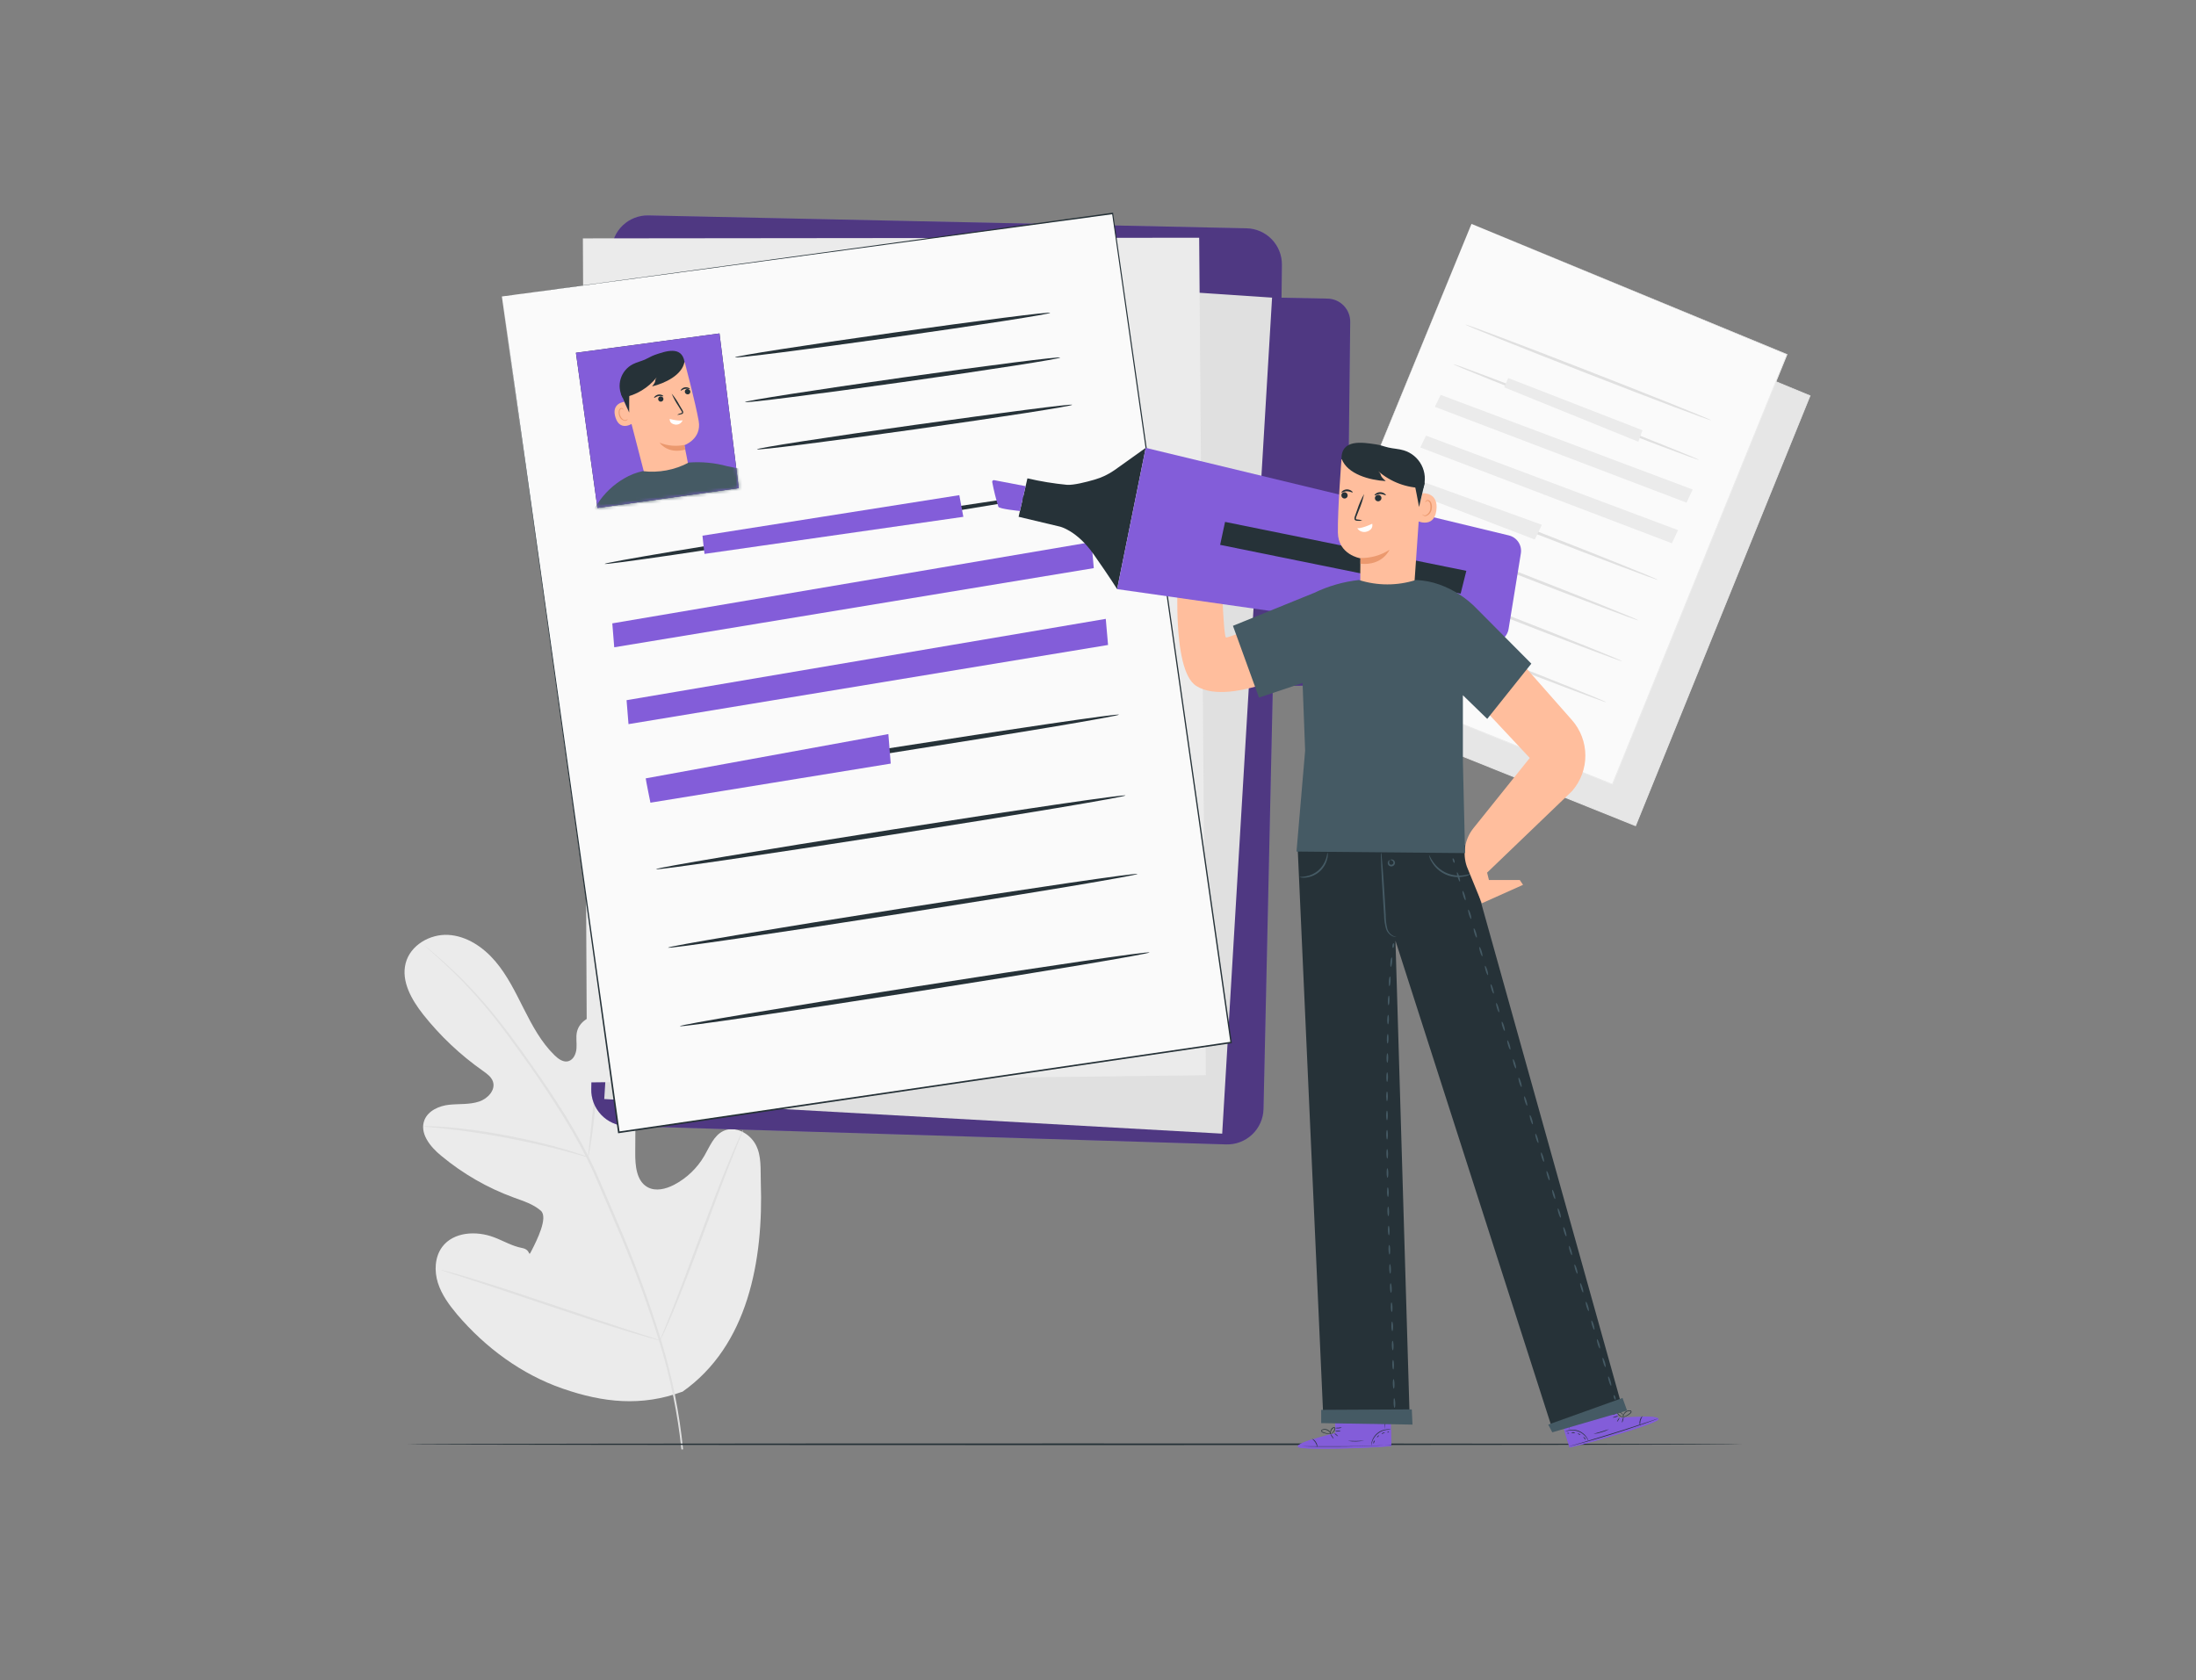 <svg width="682" height="522" viewBox="0 0 682 522" fill="none" xmlns="http://www.w3.org/2000/svg">
<rect x="0" y="0" width="682" height="522" fill="#808080" stroke="none"/>
<path d="M211.821 432.411C232.421 418.021 237.101 391.311 236.281 367.291C236.141 363.291 236.581 359.061 234.681 355.541C232.781 352.021 228.321 349.621 224.681 351.311C221.681 352.711 220.411 356.181 218.741 359.041C216.521 362.869 213.262 365.989 209.341 368.041C206.791 369.361 203.641 370.171 201.121 368.781C197.661 366.881 197.251 362.101 197.281 358.111C197.321 350.684 197.364 343.254 197.411 335.821C197.411 331.821 197.411 327.771 196.211 323.981C195.011 320.191 192.211 316.691 188.441 315.621C184.671 314.551 179.961 316.751 179.161 320.621C178.821 322.241 179.161 323.931 179.041 325.621C178.921 327.311 178.161 329.111 176.591 329.621C175.021 330.131 173.401 328.961 172.211 327.791C168.101 323.791 165.311 318.581 162.701 313.421C160.091 308.261 157.561 302.991 153.821 298.601C150.081 294.211 144.921 290.731 139.221 290.411C133.521 290.091 127.421 293.611 125.981 299.211C124.541 304.811 127.811 310.531 131.381 315.081C136.707 321.809 142.978 327.73 150.001 332.661C151.251 333.561 152.621 334.521 153.101 336.001C153.961 338.651 151.441 341.291 148.821 342.171C145.821 343.171 142.631 342.851 139.521 343.171C136.411 343.491 133.001 345.001 131.831 347.891C130.191 352.001 133.601 356.231 137.001 359.001C143.719 364.596 151.351 368.994 159.561 372.001C162.501 373.081 165.561 374.001 167.951 376.081C170.341 378.161 166.641 385.431 165.211 388.241C163.781 391.051 165.211 388.241 162.141 387.671C159.071 387.101 156.321 385.431 153.391 384.331C147.921 382.261 140.841 382.641 137.331 387.331C135.031 390.441 134.821 394.781 135.991 398.491C137.161 402.201 139.521 405.391 141.991 408.341C150.771 418.641 161.991 426.931 174.721 431.341C187.451 435.751 199.201 436.941 211.831 432.341" fill="#EBEBEB"/>
<path d="M212.141 450.21C211.023 439.077 208.843 428.077 205.631 417.36C201.642 404.28 196.908 391.439 191.451 378.9L187.211 369C185.811 365.76 184.431 362.54 182.881 359.48C179.906 353.612 176.607 347.913 173.001 342.41C169.581 337.13 166.151 332.24 162.911 327.69C159.671 323.14 156.541 318.98 153.541 315.29C148.824 309.459 143.651 304.012 138.071 299C136.071 297.22 134.531 295.89 133.461 295L132.231 294C132.097 293.874 131.949 293.764 131.791 293.67C131.906 293.811 132.037 293.938 132.181 294.05L133.361 295.11C134.361 296.03 135.941 297.39 137.881 299.2C143.357 304.292 148.448 309.784 153.111 315.63C156.111 319.33 159.111 323.51 162.381 328.06C165.651 332.61 169.011 337.51 172.381 342.79C175.968 348.273 179.253 353.948 182.221 359.79C183.761 362.79 185.131 366.02 186.521 369.28L190.751 379.16C196.215 391.68 200.973 404.497 205.001 417.55C208.234 428.221 210.457 439.173 211.641 450.26" fill="#E0E0E0"/>
<path d="M182.671 359.46C182.865 358.91 182.996 358.339 183.061 357.76C183.271 356.66 183.521 355.06 183.801 353.07C184.361 349.07 184.951 343.59 185.581 337.52C186.211 331.45 186.881 326 187.501 322C187.811 320 188.071 318.43 188.271 317.32C188.409 316.753 188.483 316.173 188.491 315.59C188.267 316.128 188.1 316.688 187.991 317.26C187.711 318.35 187.361 319.94 186.991 321.91C186.241 325.85 185.481 331.35 184.861 337.43C184.241 343.51 183.701 348.86 183.281 353C183.081 354.87 182.911 356.44 182.781 357.71C182.679 358.287 182.642 358.874 182.671 359.46Z" fill="#E0E0E0"/>
<path d="M131.42 349.882C132.077 350.026 132.747 350.11 133.42 350.132C134.74 350.242 136.64 350.402 138.99 350.682C143.68 351.182 150.14 352.112 157.22 353.442C164.3 354.772 170.66 356.282 175.22 357.502C177.51 358.092 179.35 358.612 180.62 358.972C181.27 359.198 181.939 359.362 182.62 359.462C182.006 359.144 181.363 358.887 180.7 358.692C179.45 358.252 177.63 357.692 175.36 356.992C170.81 355.642 164.45 354.072 157.36 352.712C150.27 351.352 143.76 350.532 139.04 350.152C136.68 349.952 134.76 349.872 133.44 349.842C132.767 349.795 132.091 349.808 131.42 349.882Z" fill="#E0E0E0"/>
<path d="M205.001 416.411C205.001 416.411 205.151 416.211 205.361 415.791L206.231 413.931C206.991 412.321 208.021 409.931 209.231 407.021C211.701 401.151 214.861 392.931 218.231 383.821C221.601 374.711 224.681 366.461 227.021 360.551L229.821 353.551C230.121 352.791 230.371 352.161 230.571 351.641C230.674 351.425 230.748 351.196 230.791 350.961C230.648 351.152 230.531 351.36 230.441 351.581L229.561 353.431C228.811 355.051 227.781 357.431 226.561 360.351C224.091 366.221 220.931 374.441 217.561 383.561C214.191 392.681 211.121 400.911 208.771 406.821C207.621 409.701 206.681 412.061 205.971 413.821C205.671 414.581 205.421 415.211 205.221 415.731C205.124 415.949 205.05 416.177 205.001 416.411Z" fill="#E0E0E0"/>
<path d="M136.891 394.461C137.102 394.587 137.332 394.681 137.571 394.741L139.571 395.411L146.871 397.771C153.021 399.771 161.501 402.621 170.871 405.771C180.241 408.921 188.731 411.721 194.941 413.591C198.041 414.531 200.551 415.261 202.301 415.731L204.301 416.261C204.529 416.34 204.769 416.384 205.011 416.391C204.801 416.269 204.575 416.174 204.341 416.111L202.341 415.451L195.051 413.091C188.891 411.091 180.421 408.241 171.051 405.091C161.681 401.941 153.191 399.141 147.001 397.271C143.901 396.331 141.381 395.601 139.631 395.131L137.631 394.601C137.39 394.527 137.142 394.48 136.891 394.461Z" fill="#E0E0E0"/>
<path d="M464.201 82.381L409.161 216.791L507.971 256.471L562.171 122.941L464.201 82.381Z" fill="#E6E6E6"/>
<path d="M464.2 82.381L562.2 122.831H562.31L562.26 122.941C547.04 160.461 528.32 206.631 508.09 256.491L508.04 256.621H507.9L507.18 256.331L409.1 216.921H408.98L409.03 216.801L464.2 82.381L409.28 216.841L409.21 216.671L507.3 256.051L508.02 256.341L507.83 256.421C528.08 206.571 546.83 160.421 562.06 122.891L562.12 123.041L464.2 82.381Z" fill="#E6E6E6"/>
<path d="M456.991 69.551L401.951 203.961L500.761 243.651L554.961 110.111L456.991 69.551Z" fill="#FAFAFA"/>
<path d="M457 69.551L555 110.001H555.11V110.111L500.89 243.701L500.84 243.841L500.71 243.781L499.99 243.491L401.9 204.091L401.78 204.041L401.83 203.911L457 69.551L402.07 204.001L402 203.831L500.09 243.221L500.81 243.501L500.63 243.581C520.87 193.731 539.63 147.581 554.85 110.051L554.91 110.211L457 69.551Z" fill="#EBEBEB"/>
<path d="M531.37 130.541C531.28 130.771 514.15 124.301 493.11 116.091C472.07 107.881 455.11 101.091 455.16 100.841C455.21 100.591 472.38 107.081 493.42 115.291C514.46 123.501 531.46 130.321 531.37 130.541Z" fill="#E0E0E0"/>
<path d="M527.591 142.841C527.501 143.061 510.371 136.591 489.331 128.391C468.291 120.191 451.331 113.391 451.381 113.131C451.431 112.871 468.601 119.381 489.641 127.591C510.681 135.801 527.671 142.621 527.591 142.841Z" fill="#E0E0E0"/>
<path d="M514.811 180.1C514.731 180.32 497.591 173.85 476.551 165.65C455.511 157.45 438.551 150.65 438.611 150.39C438.671 150.13 455.821 156.64 476.871 164.84C497.921 173.04 514.901 179.88 514.811 180.1Z" fill="#E0E0E0"/>
<path d="M508.78 192.69C508.7 192.91 491.56 186.44 470.52 178.24C449.48 170.04 432.52 163.24 432.58 162.98C432.64 162.72 449.79 169.22 470.84 177.43C491.89 185.64 508.87 192.46 508.78 192.69Z" fill="#E0E0E0"/>
<path d="M503.77 205.401C503.68 205.621 486.55 199.151 465.51 190.951C444.47 182.751 427.51 175.951 427.57 175.691C427.63 175.431 444.78 181.941 465.83 190.141C486.88 198.341 503.86 205.181 503.77 205.401Z" fill="#E0E0E0"/>
<path d="M498.761 218.11C498.671 218.33 481.541 211.86 460.501 203.66C439.461 195.46 422.501 188.66 422.561 188.4C422.621 188.14 439.771 194.65 460.821 202.85C481.871 211.05 498.851 217.89 498.761 218.11Z" fill="#E0E0E0"/>
<path d="M468.401 117.432C468.151 117.952 467.131 120.312 467.131 120.312L508.821 137.222L510.091 133.642L468.401 117.432Z" fill="#EBEBEB"/>
<path d="M447.411 122.66C447.151 123.18 445.621 126.38 445.621 126.38L523.771 156.14L525.691 152.06L447.411 122.66Z" fill="#EBEBEB"/>
<path d="M442.871 135.32L441.091 139L519.231 168.76L521.151 164.68L442.871 135.32Z" fill="#EBEBEB"/>
<path d="M438.941 148.602C438.861 148.792 437.541 152.602 437.541 152.602L476.651 167.602L478.851 163.012L438.941 148.602Z" fill="#EBEBEB"/>
<path d="M541.119 448.641C541.119 448.791 448.279 448.901 333.799 448.901C219.319 448.901 126.449 448.791 126.449 448.641C126.449 448.491 219.269 448.381 333.799 448.381C448.329 448.381 541.119 448.501 541.119 448.641Z" fill="#263238"/>
<path d="M189.94 77.79C188.6 122.999 184.67 292.94 183.63 338.28C183.56 341.253 184.669 344.133 186.715 346.291C188.761 348.449 191.578 349.711 194.55 349.799L380.79 355.49C382.276 355.535 383.756 355.286 385.145 354.756C386.535 354.227 387.805 353.428 388.884 352.406C389.964 351.383 390.83 350.158 391.433 348.799C392.037 347.44 392.365 345.976 392.4 344.49L395.3 213.149L411.07 212.889C412.935 212.858 414.715 212.102 416.031 210.78C417.348 209.458 418.097 207.675 418.12 205.809L419.33 99.999C419.349 98.106 418.618 96.283 417.297 94.926C415.977 93.57 414.173 92.791 412.28 92.76L398 92.48L398.11 82.249C398.142 79.292 397.004 76.441 394.944 74.319C392.883 72.197 390.067 70.975 387.11 70.919L201.32 66.919C198.375 66.871 195.529 67.984 193.399 70.019C191.269 72.053 190.026 74.845 189.94 77.79Z" fill="#835DD9"/>
<path opacity="0.4" d="M189.94 77.79C188.6 122.999 184.67 292.94 183.63 338.28C183.56 341.253 184.669 344.133 186.715 346.291C188.761 348.449 191.578 349.711 194.55 349.799L380.79 355.49C382.276 355.535 383.756 355.286 385.145 354.756C386.535 354.227 387.805 353.428 388.884 352.406C389.964 351.383 390.83 350.158 391.433 348.799C392.037 347.44 392.365 345.976 392.4 344.49L395.3 213.149L411.07 212.889C412.935 212.858 414.715 212.102 416.031 210.78C417.348 209.458 418.097 207.675 418.12 205.809L419.33 99.999C419.349 98.106 418.618 96.283 417.297 94.926C415.977 93.57 414.173 92.791 412.28 92.76L398 92.48L398.11 82.249C398.142 79.292 397.004 76.441 394.944 74.319C392.883 72.197 390.067 70.975 387.11 70.919L201.32 66.919C198.375 66.871 195.529 67.984 193.399 70.019C191.269 72.053 190.026 74.845 189.94 77.79Z" fill="black"/>
<path d="M204.09 79.731L187.66 341.4L379.57 352.15L395.06 92.451L204.09 79.731Z" fill="#E0E0E0"/>
<path d="M181.021 74.05L182.301 336.24L374.501 334L372.421 73.85L181.021 74.05Z" fill="#EBEBEB"/>
<path d="M155.86 92.09L192.14 351.76L382.32 323.88L345.52 66.34L155.86 92.09Z" fill="#FAFAFA"/>
<path d="M155.86 92.09L345.49 66.09H345.7V66.3C356.05 138.65 368.79 227.68 382.54 323.83V324.09H382.28L380.9 324.29L192.17 352H191.93V351.76C170.61 198.13 156.18 94.13 155.93 92.06L192.44 351.7L192.17 351.49L380.96 323.8L382.35 323.59L382.13 323.89C368.41 227.73 355.7 138.7 345.38 66.34L345.62 66.52L155.86 92.09Z" fill="#263238"/>
<path d="M333.571 152.26C333.641 152.69 301.041 158.16 260.761 164.49C220.481 170.82 187.761 175.59 187.761 175.17C187.761 174.75 220.291 169.27 260.571 162.94C300.851 156.61 333.501 151.84 333.571 152.26Z" fill="#263238"/>
<path d="M347.5 222.001C347.56 222.421 314.96 227.901 274.69 234.221C234.42 240.541 201.69 245.331 201.69 244.901C201.69 244.471 234.21 239.001 274.5 232.681C314.79 226.361 347.43 221.561 347.5 222.001Z" fill="#263238"/>
<path d="M349.531 247.099C349.591 247.529 316.991 252.999 276.721 259.319C236.451 265.639 203.721 270.429 203.721 269.999C203.721 269.569 236.241 264.099 276.531 257.779C316.821 251.459 349.461 246.669 349.531 247.099Z" fill="#263238"/>
<path d="M326.171 97.169C326.171 97.559 304.291 100.969 277.271 104.789C250.251 108.609 228.271 111.389 228.271 110.999C228.271 110.609 250.15 107.189 277.18 103.379C304.21 99.569 326.151 96.779 326.171 97.169Z" fill="#263238"/>
<path d="M329.26 111.07C329.26 111.46 307.38 114.88 280.36 118.69C253.34 122.5 231.36 125.29 231.36 124.9C231.36 124.51 253.23 121.1 280.26 117.28C307.29 113.46 329.25 110.68 329.26 111.07Z" fill="#263238"/>
<path d="M333 125.74C333 126.14 311.12 129.55 284.09 133.37C257.06 137.19 235.15 139.96 235.09 139.57C235.03 139.18 257 135.77 284 132C311 128.23 333 125.35 333 125.74Z" fill="#263238"/>
<path d="M353.26 271.48C353.33 271.9 320.73 277.38 280.45 283.7C240.17 290.02 207.45 294.81 207.45 294.38C207.45 293.95 239.98 288.48 280.26 282.16C320.54 275.84 353.19 271.05 353.26 271.48Z" fill="#263238"/>
<path d="M357.001 295.859C357.071 296.279 324.471 301.759 284.201 308.079C243.931 314.399 211.201 319.189 211.141 318.759C211.081 318.329 243.671 312.859 283.961 306.539C324.251 300.219 356.931 295.429 357.001 295.859Z" fill="#263238"/>
<path d="M218.16 166.401C218.24 167.401 218.79 172.061 218.79 172.061L299.18 160.541L297.93 153.811L218.16 166.401Z" fill="#835DD9"/>
<path d="M190.16 193.639C190.25 194.639 190.76 201.069 190.76 201.069L339.69 176.479L338.98 168.379L190.16 193.639Z" fill="#835DD9"/>
<path d="M194.591 217.5C194.681 218.5 195.191 224.94 195.191 224.94L344.121 200.35L343.411 192.24L194.591 217.5Z" fill="#835DD9"/>
<path d="M200.54 241.789C200.54 242.159 202 249.339 202 249.339L276.63 237.199L275.89 228.029L200.54 241.789Z" fill="#835DD9"/>
<path d="M178.86 109.58L185.54 157.78L229.43 151.63L223.45 103.58L178.86 109.58Z" fill="#263238"/>
<path d="M178.86 109.58L185.54 157.78L229.43 151.63L223.45 103.58L178.86 109.58Z" fill="#835DD9"/>
<mask id="mask0_6630_86920" style="mask-type:luminance" maskUnits="userSpaceOnUse" x="178" y="103" width="52" height="55">
<path d="M178.86 109.58L185.54 157.78L229.43 151.63L223.45 103.58L178.86 109.58Z" fill="white"/>
</mask>
<g mask="url(#mask0_6630_86920)">
<path d="M200.74 149.501L214 145.921C213.79 144.331 212.54 138.291 212.54 138.291C212.54 138.291 217.97 136.381 216.99 130.781C216.01 125.181 212.66 112.541 212.66 112.541C209.237 111.778 205.672 111.941 202.333 113.013C198.993 114.085 196 116.028 193.66 118.641L192.95 119.431L200.74 149.501Z" fill="#FFBE9D"/>
<path d="M213.13 122.381C213.027 122.33 212.936 122.258 212.863 122.17C212.789 122.081 212.736 121.979 212.704 121.868C212.673 121.758 212.666 121.642 212.682 121.528C212.699 121.415 212.739 121.306 212.8 121.209C212.861 121.112 212.942 121.029 213.038 120.965C213.133 120.901 213.241 120.858 213.354 120.838C213.467 120.819 213.583 120.823 213.694 120.851C213.806 120.879 213.91 120.93 214 121.001C214.093 121.056 214.174 121.13 214.238 121.217C214.303 121.304 214.349 121.404 214.374 121.509C214.399 121.614 214.403 121.724 214.385 121.831C214.367 121.937 214.328 122.04 214.27 122.131C214.151 122.314 213.965 122.443 213.751 122.49C213.538 122.537 213.315 122.498 213.13 122.381Z" fill="#263238"/>
<path d="M214.25 120.85C214.18 120.97 213.55 120.65 212.78 120.79C212.01 120.93 211.53 121.43 211.43 121.35C211.33 121.27 211.43 121.12 211.64 120.89C211.92 120.587 212.293 120.386 212.7 120.32C213.104 120.253 213.52 120.312 213.89 120.49C214.17 120.64 214.28 120.8 214.25 120.85Z" fill="#263238"/>
<path d="M205.51 123.18C205.611 123.218 205.704 123.275 205.783 123.349C205.862 123.423 205.926 123.511 205.971 123.61C206.015 123.709 206.04 123.815 206.043 123.923C206.047 124.031 206.029 124.139 205.99 124.24C205.951 124.341 205.893 124.433 205.819 124.512C205.744 124.591 205.655 124.654 205.556 124.698C205.457 124.742 205.35 124.766 205.242 124.769C205.134 124.772 205.026 124.754 204.925 124.715C204.824 124.676 204.731 124.618 204.653 124.543C204.574 124.469 204.511 124.38 204.467 124.281C204.423 124.182 204.399 124.075 204.396 123.967C204.393 123.859 204.411 123.751 204.45 123.65C204.528 123.447 204.684 123.284 204.883 123.195C205.082 123.107 205.307 123.102 205.51 123.18Z" fill="#263238"/>
<path d="M206 123.091C205.93 123.201 205.3 122.881 204.54 123.021C203.78 123.161 203.28 123.671 203.18 123.581C203.08 123.491 203.18 123.361 203.39 123.121C203.681 122.832 204.054 122.64 204.458 122.57C204.862 122.5 205.278 122.557 205.65 122.731C205.94 122.881 206.06 123.001 206 123.091Z" fill="#263238"/>
<path d="M210.29 128.86C210.656 128.628 211.058 128.459 211.48 128.36C211.68 128.3 211.83 128.23 211.83 128.12C211.795 127.916 211.705 127.726 211.57 127.57L210.67 126.12C209.854 124.903 209.157 123.611 208.59 122.26C209.536 123.38 210.36 124.596 211.05 125.89L211.92 127.36C212.099 127.591 212.194 127.877 212.19 128.17C212.177 128.253 212.144 128.333 212.093 128.401C212.043 128.469 211.976 128.523 211.9 128.56C211.795 128.61 211.684 128.647 211.57 128.67C211.157 128.805 210.724 128.869 210.29 128.86Z" fill="#263238"/>
<path d="M208 130.18C207.11 129.85 210.43 130.94 212 130.57C211.814 131.022 211.48 131.398 211.054 131.636C210.627 131.874 210.132 131.96 209.65 131.88C207.79 131.58 208 130.18 208 130.18Z" fill="white"/>
<path d="M212.51 138.21C209.94 138.742 207.269 138.495 204.84 137.5C204.84 137.5 207.31 141.2 212.84 139.65L212.51 138.21Z" fill="#EB996E"/>
<path d="M193.87 124.83C193.74 124.83 189.65 125.3 191.2 129.83C192.75 134.36 196.86 131.33 196.83 131.2C196.8 131.07 193.87 124.83 193.87 124.83Z" fill="#FFBE9D"/>
<path d="M194.88 130.121C194.88 130.121 194.82 130.201 194.7 130.311C194.537 130.453 194.326 130.528 194.11 130.521C193.57 130.521 192.9 129.881 192.6 129.061C192.456 128.671 192.402 128.254 192.44 127.841C192.435 127.683 192.469 127.526 192.536 127.384C192.604 127.241 192.705 127.117 192.83 127.021C192.912 126.965 193.012 126.941 193.111 126.952C193.21 126.963 193.301 127.008 193.37 127.081C193.48 127.191 193.48 127.291 193.51 127.291C193.54 127.291 193.58 127.181 193.51 127.001C193.444 126.898 193.345 126.82 193.23 126.781C193.154 126.749 193.072 126.732 192.99 126.732C192.907 126.732 192.826 126.749 192.75 126.781C192.574 126.883 192.428 127.029 192.325 127.204C192.221 127.379 192.165 127.578 192.16 127.781C192.097 128.243 192.148 128.713 192.31 129.151C192.425 129.568 192.661 129.942 192.989 130.225C193.316 130.508 193.72 130.687 194.15 130.741C194.284 130.735 194.415 130.699 194.533 130.635C194.651 130.57 194.752 130.48 194.83 130.371C194.91 130.231 194.9 130.121 194.88 130.121Z" fill="#EB996E"/>
<path d="M212.58 112.381C211.85 116.491 206.58 119.041 202.52 120.031C204.11 118.031 203 118.581 203.96 117.191C201.313 120.512 197.556 122.767 193.38 123.541C192.887 122.653 192.579 121.675 192.472 120.665C192.365 119.656 192.462 118.635 192.758 117.664C193.054 116.692 193.542 115.79 194.193 115.012C194.845 114.233 195.646 113.593 196.55 113.131C197.74 112.521 199.06 112.231 200.29 111.701C201.29 111.251 202.29 110.621 203.35 110.251C206.55 109.151 211.72 107.251 212.58 112.381Z" fill="#263238"/>
<path d="M195.5 121C195.39 121.58 195.4 128.14 195.4 128.14L192.83 122.29L195.5 121Z" fill="#263238"/>
<path d="M174.46 172.851L185.57 156.481C187.682 153.235 190.529 150.532 193.88 148.591C195.654 147.55 197.581 146.794 199.59 146.351C204.524 146.952 209.524 146.02 213.91 143.681C217.909 143.374 221.931 143.756 225.8 144.811L247.8 149.291L244.62 168.591L233 167.001L235.52 184.121L242.44 209.121L200.08 217.481L196.32 194.311L193.24 177.621L188.24 184.721L174.46 172.851Z" fill="#455A64"/>
</g>
<path d="M414.69 445.16L414.64 435.96L431.86 435.76L432.08 449.21L431.01 449.29C426.26 449.61 406.84 450.59 403.65 449.66C400.1 448.63 414.69 445.16 414.69 445.16Z" fill="#835DD9"/>
<path d="M425.841 449.15C426.078 447.695 426.844 446.377 427.991 445.45C429.114 444.531 430.542 444.067 431.991 444.15L432.051 448.96L425.841 449.15Z" fill="#835DD9"/>
<path d="M407.56 447.111C407.56 447.111 402.45 448.651 403.1 449.491C403.75 450.331 423.42 450.081 432.1 449.211V448.821L409.16 449.311C409.16 449.311 408.57 447.141 407.56 447.111Z" fill="#835DD9"/>
<path d="M432.321 448.811H432.021L431.171 448.881L428.051 449.051C425.401 449.181 421.751 449.311 417.711 449.361C413.671 449.411 410.021 449.361 407.371 449.361L404.241 449.271H403.391H403.091H404.241H407.381C410.021 449.271 413.671 449.271 417.711 449.271C421.751 449.271 425.401 449.101 428.041 449.011L431.171 448.911H432.021L432.321 448.811Z" fill="#263238"/>
<path d="M409.12 449.58C408.98 449.062 408.778 448.562 408.52 448.09C408.207 447.656 407.845 447.26 407.44 446.91C407.983 447.102 408.433 447.491 408.7 448C409.027 448.459 409.176 449.02 409.12 449.58Z" fill="#263238"/>
<path d="M414.17 446.93C414.12 446.93 413.88 446.67 413.62 446.28C413.437 446.055 413.307 445.792 413.24 445.51C413.29 445.51 413.54 445.77 413.79 446.17C414.04 446.57 414.22 446.9 414.17 446.93Z" fill="#263238"/>
<path d="M415.561 446.18C415.561 446.18 415.241 446.04 414.941 445.78C414.641 445.52 414.431 445.27 414.471 445.23C414.511 445.19 414.781 445.36 415.081 445.63C415.381 445.9 415.591 446.14 415.561 446.18Z" fill="#263238"/>
<path d="M416.42 444.54C416.135 444.654 415.826 444.699 415.52 444.67C415.218 444.706 414.911 444.678 414.62 444.59C414.906 444.476 415.214 444.431 415.52 444.46C415.822 444.425 416.129 444.452 416.42 444.54Z" fill="#263238"/>
<path d="M416.71 443.391C416.416 443.593 416.067 443.701 415.71 443.701C415.371 443.759 415.022 443.714 414.71 443.571C415.04 443.514 415.375 443.487 415.71 443.491C416.04 443.43 416.374 443.397 416.71 443.391Z" fill="#263238"/>
<path d="M413.57 445.441C413.203 445.502 412.827 445.502 412.46 445.441C412.06 445.391 411.666 445.307 411.28 445.191C411.043 445.128 410.815 445.037 410.6 444.921C410.468 444.846 410.368 444.725 410.32 444.581C410.304 444.499 410.311 444.414 410.341 444.336C410.371 444.258 410.423 444.191 410.49 444.141C410.907 443.924 411.388 443.862 411.847 443.964C412.306 444.066 412.714 444.327 413 444.701C413.175 444.915 413.301 445.164 413.37 445.431C413.392 445.53 413.392 445.632 413.37 445.731C413.25 445.391 413.074 445.074 412.85 444.791C412.594 444.508 412.265 444.301 411.9 444.191C411.684 444.122 411.456 444.096 411.229 444.115C411.003 444.133 410.782 444.197 410.58 444.301C410.4 444.431 410.48 444.641 410.67 444.751C410.871 444.858 411.082 444.945 411.3 445.011C411.672 445.136 412.053 445.23 412.44 445.291C413.15 445.411 413.57 445.411 413.57 445.441Z" fill="#263238"/>
<path d="M413.28 445.5C413.146 445.267 413.097 444.995 413.14 444.73C413.174 444.44 413.277 444.162 413.44 443.92C413.531 443.754 413.662 443.614 413.821 443.513C413.98 443.412 414.162 443.352 414.35 443.34C414.464 443.362 414.564 443.428 414.63 443.523C414.695 443.618 414.721 443.736 414.7 443.85C414.676 444.027 414.614 444.197 414.52 444.35C414.378 444.595 414.203 444.821 414 445.02C413.835 445.226 413.617 445.385 413.37 445.48C413.37 445.48 413.59 445.28 413.89 444.92C414.07 444.716 414.224 444.491 414.35 444.25C414.5 444.02 414.6 443.6 414.35 443.55C414.1 443.5 413.79 443.81 413.62 444.03C413.469 444.245 413.367 444.491 413.32 444.75C413.286 444.998 413.272 445.249 413.28 445.5Z" fill="#263238"/>
<path d="M431.91 444.101C431.91 444.101 431.41 444.101 430.64 444.161C429.627 444.286 428.67 444.696 427.879 445.341C427.088 445.987 426.496 446.843 426.17 447.811C425.92 448.561 425.9 449.051 425.86 449.051C425.843 448.935 425.843 448.817 425.86 448.701C425.892 448.386 425.952 448.075 426.04 447.771C426.336 446.753 426.932 445.85 427.752 445.178C428.571 444.507 429.575 444.1 430.63 444.011C430.946 443.978 431.264 443.978 431.58 444.011C431.694 444.026 431.805 444.056 431.91 444.101Z" fill="#263238"/>
<path d="M430 437C430.207 439.351 430.267 441.712 430.18 444.07C429.987 441.719 429.927 439.358 430 437Z" fill="#263238"/>
<path d="M423.65 447.501C422.003 447.833 420.31 447.87 418.65 447.611C418.65 447.551 419.78 447.611 421.17 447.611C422.56 447.611 423.64 447.441 423.65 447.501Z" fill="#263238"/>
<path d="M427 447.452C427 447.452 426.91 447.692 426.8 447.952C426.69 448.212 426.63 448.442 426.57 448.432C426.51 448.422 426.48 448.162 426.57 447.862C426.66 447.562 427 447.412 427 447.452Z" fill="#263238"/>
<path d="M428.271 445.851C428.321 445.851 428.211 446.071 428.031 446.251C427.851 446.431 427.681 446.551 427.641 446.511C427.601 446.471 427.701 446.291 427.881 446.111C428.061 445.931 428.231 445.811 428.271 445.851Z" fill="#263238"/>
<path d="M430.08 445.101C430.08 445.161 429.84 445.161 429.59 445.251C429.34 445.341 429.16 445.481 429.11 445.441C429.06 445.401 429.21 445.171 429.52 445.061C429.83 444.951 430.1 445.051 430.08 445.101Z" fill="#263238"/>
<path d="M431.38 444.741C431.38 444.801 431.3 444.891 431.16 444.941C431.02 444.991 430.88 445.011 430.86 444.941C430.84 444.871 430.94 444.801 431.08 444.741C431.22 444.681 431.35 444.691 431.38 444.741Z" fill="#263238"/>
<path d="M502.711 440.41L499.901 431.65L483.471 436.8L487.471 449.65L488.471 449.4C493.091 448.23 511.851 443.13 514.601 441.26C517.661 439.18 502.711 440.41 502.711 440.41Z" fill="#835DD9"/>
<path d="M493.35 447.661C492.678 446.348 491.541 445.332 490.16 444.811C488.804 444.282 487.297 444.282 485.94 444.811L487.38 449.401L493.35 447.661Z" fill="#835DD9"/>
<path d="M510.09 440.051C510.09 440.051 515.43 439.931 515.09 440.931C514.75 441.931 495.96 447.791 487.45 449.651L487.37 449.281L509.32 442.621C509.32 442.621 509.15 440.391 510.09 440.051Z" fill="#835DD9"/>
<path d="M487.08 449.35L487.38 449.29L488.2 449.08L491.2 448.28C493.75 447.58 497.27 446.57 501.12 445.37C504.97 444.17 508.44 443 510.94 442.13L513.89 441.07L514.69 440.77C514.785 440.741 514.875 440.701 514.96 440.65L514.67 440.73L513.86 440.99L510.86 441.99C508.35 442.83 504.86 443.99 501.03 445.17C497.2 446.35 493.67 447.4 491.13 448.17L488.13 449.04L487.32 449.28C487.238 449.298 487.158 449.321 487.08 449.35Z" fill="#263238"/>
<path d="M509.37 442.88C509.353 442.344 509.393 441.808 509.49 441.28C509.652 440.769 509.874 440.279 510.15 439.82C509.693 440.164 509.382 440.667 509.28 441.23C509.115 441.774 509.147 442.358 509.37 442.88Z" fill="#263238"/>
<path d="M503.75 441.931C503.81 441.931 503.95 441.591 504.08 441.141C504.21 440.691 504.25 440.311 504.19 440.291C504.029 440.533 503.92 440.805 503.87 441.091C503.768 441.359 503.727 441.646 503.75 441.931Z" fill="#263238"/>
<path d="M502.201 441.651C502.251 441.651 502.461 441.421 502.661 441.081C502.861 440.741 502.991 440.431 502.941 440.401C502.891 440.371 502.691 440.631 502.481 440.971C502.271 441.311 502.151 441.621 502.201 441.651Z" fill="#263238"/>
<path d="M500.881 440.36C501.185 440.369 501.488 440.315 501.771 440.201C502.069 440.138 502.351 440.016 502.601 439.84C502.295 439.819 501.989 439.874 501.711 440C501.231 440.14 500.861 440.3 500.881 440.36Z" fill="#263238"/>
<path d="M500.25 439.35C500.575 439.456 500.925 439.456 501.25 439.35C501.604 439.302 501.935 439.149 502.2 438.91C501.86 438.959 501.525 439.039 501.2 439.15C500.878 439.191 500.561 439.258 500.25 439.35Z" fill="#263238"/>
<path d="M503.861 440.321C504.232 440.28 504.592 440.168 504.921 439.991C505.287 439.822 505.639 439.621 505.971 439.391C506.174 439.256 506.362 439.098 506.531 438.921C506.631 438.808 506.687 438.662 506.691 438.511C506.681 438.427 506.648 438.348 506.595 438.282C506.542 438.216 506.471 438.168 506.391 438.141C505.925 438.063 505.448 438.151 505.041 438.391C504.635 438.631 504.327 439.006 504.171 439.451C504.077 439.714 504.036 439.993 504.051 440.271C504.046 440.371 504.067 440.471 504.111 440.561C504.114 440.202 504.182 439.846 504.311 439.511C504.462 439.158 504.712 438.856 505.031 438.641C505.215 438.507 505.423 438.411 505.645 438.358C505.866 438.304 506.096 438.295 506.321 438.331C506.521 438.411 506.521 438.621 506.371 438.791C506.214 438.956 506.039 439.104 505.851 439.231C505.533 439.466 505.199 439.676 504.851 439.861C504.261 440.171 503.851 440.291 503.861 440.321Z" fill="#263238"/>
<path d="M504.151 440.29C504.212 440.03 504.176 439.756 504.051 439.52C503.934 439.252 503.752 439.018 503.521 438.84C503.388 438.717 503.228 438.628 503.054 438.581C502.88 438.534 502.697 438.53 502.521 438.57C502.47 438.597 502.426 438.634 502.39 438.679C502.354 438.723 502.328 438.775 502.312 438.829C502.296 438.884 502.291 438.942 502.298 438.999C502.305 439.055 502.322 439.11 502.351 439.16C502.424 439.323 502.533 439.466 502.671 439.58C502.885 439.767 503.119 439.928 503.371 440.06C503.592 440.204 503.847 440.287 504.111 440.3C504.111 440.3 503.841 440.18 503.441 439.93C503.212 439.788 502.997 439.624 502.801 439.44C502.591 439.26 502.361 438.89 502.611 438.76C502.759 438.733 502.912 438.739 503.057 438.779C503.202 438.819 503.337 438.891 503.451 438.99C503.661 439.147 503.836 439.349 503.961 439.58C504.052 439.808 504.116 440.047 504.151 440.29Z" fill="#263238"/>
<path d="M486 444.741C486 444.741 486.46 444.551 487.23 444.411C488.232 444.212 489.269 444.303 490.222 444.671C491.174 445.039 492.002 445.67 492.61 446.491C493.08 447.121 493.25 447.591 493.29 447.571C493.273 447.457 493.239 447.346 493.19 447.241C493.066 446.949 492.912 446.671 492.73 446.411C492.133 445.537 491.285 444.864 490.298 444.48C489.311 444.096 488.231 444.02 487.2 444.261C486.891 444.336 486.59 444.44 486.3 444.571C486.192 444.611 486.09 444.669 486 444.741Z" fill="#263238"/>
<path d="M485.58 437.371C486.107 439.67 486.775 441.934 487.58 444.151C487.335 442.995 487.028 441.854 486.66 440.731C486.368 439.59 486.007 438.468 485.58 437.371Z" fill="#263238"/>
<path d="M494.92 445.412C495.764 445.344 496.597 445.173 497.4 444.901C498.217 444.686 499.004 444.366 499.74 443.952C499.74 443.902 498.66 444.302 497.34 444.702C496.02 445.102 494.91 445.352 494.92 445.412Z" fill="#263238"/>
<path d="M491.7 446.412C491.7 446.412 491.86 446.612 492.04 446.822C492.22 447.032 492.36 447.232 492.41 447.212C492.46 447.192 492.41 446.932 492.2 446.682C491.99 446.432 491.72 446.362 491.7 446.412Z" fill="#263238"/>
<path d="M490 445.281C490 445.331 490.13 445.471 490.36 445.591C490.59 445.711 490.79 445.761 490.81 445.711C490.83 445.661 490.68 445.521 490.46 445.401C490.24 445.281 490 445.231 490 445.281Z" fill="#263238"/>
<path d="M488.061 445.131C488.061 445.181 488.301 445.131 488.571 445.131C488.841 445.131 489.061 445.221 489.091 445.131C489.121 445.041 488.911 444.901 488.581 444.891C488.251 444.881 488.001 445.081 488.061 445.131Z" fill="#263238"/>
<path d="M486.721 445.191C486.721 445.251 486.841 445.301 486.991 445.311C487.141 445.321 487.271 445.311 487.271 445.231C487.271 445.151 487.161 445.121 487.001 445.111C486.841 445.101 486.721 445.131 486.721 445.191Z" fill="#263238"/>
<path d="M402.971 262.551L411.011 441.201L437.831 441.761L433.381 292.201L481.981 443.541L503.901 437.541L454.991 262.551" fill="#263238"/>
<path d="M480.83 442.53L482.08 444.93L505.31 438.16L503.9 434.26L480.83 442.53Z" fill="#455A64"/>
<path d="M501.22 433.371C501.36 433.371 501.57 433.621 501.69 434.011C501.81 434.401 501.79 434.771 501.69 434.811C501.59 434.851 501.35 434.561 501.23 434.161C501.11 433.761 501.08 433.411 501.22 433.371Z" fill="#455A64"/>
<path d="M499.48 427.57C499.62 427.57 499.93 428.14 500.17 428.94C500.41 429.74 500.49 430.43 500.35 430.47C500.21 430.51 499.91 429.9 499.67 429.09C499.43 428.28 499.34 427.61 499.48 427.57Z" fill="#455A64"/>
<path d="M497.74 421.771C497.88 421.771 498.19 422.342 498.43 423.142C498.67 423.942 498.75 424.632 498.61 424.672C498.47 424.712 498.17 424.092 497.93 423.292C497.69 422.492 497.6 421.811 497.74 421.771Z" fill="#455A64"/>
<path d="M496 416C496.14 416 496.45 416.57 496.69 417.37C496.93 418.17 497.01 418.86 496.87 418.9C496.73 418.94 496.43 418.32 496.19 417.52C495.95 416.72 495.86 416 496 416Z" fill="#455A64"/>
<path d="M494.26 410.17C494.4 410.17 494.71 410.74 494.95 411.54C495.19 412.34 495.27 413.03 495.13 413.07C494.99 413.11 494.69 412.49 494.45 411.69C494.21 410.89 494.13 410.21 494.26 410.17Z" fill="#455A64"/>
<path d="M492.52 404.37C492.66 404.32 492.97 404.94 493.21 405.74C493.45 406.54 493.53 407.22 493.39 407.27C493.25 407.32 492.95 406.69 492.71 405.89C492.47 405.09 492.39 404.41 492.52 404.37Z" fill="#455A64"/>
<path d="M490.781 398.561C490.921 398.561 491.231 399.141 491.471 399.941C491.711 400.741 491.791 401.421 491.651 401.471C491.511 401.521 491.211 400.891 490.971 400.091C490.731 399.291 490.651 398.611 490.781 398.561Z" fill="#455A64"/>
<path d="M489 392.76C489.14 392.76 489.45 393.34 489.69 394.14C489.93 394.94 490.01 395.62 489.87 395.66C489.73 395.7 489.43 395.09 489.19 394.29C488.95 393.49 488.91 392.81 489 392.76Z" fill="#455A64"/>
<path d="M487.3 387C487.44 387 487.75 387.58 487.99 388.38C488.23 389.18 488.31 389.86 488.17 389.9C488.03 389.94 487.73 389.33 487.49 388.53C487.25 387.73 487.17 387 487.3 387Z" fill="#455A64"/>
<path d="M485.56 381.16C485.7 381.16 486.01 381.74 486.25 382.54C486.49 383.34 486.57 384.02 486.43 384.06C486.29 384.1 485.99 383.49 485.75 382.69C485.51 381.89 485.43 381.2 485.56 381.16Z" fill="#455A64"/>
<path d="M483.831 375.361C483.961 375.361 484.271 375.941 484.511 376.741C484.751 377.541 484.831 378.221 484.701 378.261C484.571 378.301 484.251 377.691 484.011 376.891C483.771 376.091 483.691 375.401 483.831 375.361Z" fill="#455A64"/>
<path d="M482.091 369.561C482.221 369.561 482.531 370.131 482.771 370.941C483.011 371.751 483.091 372.421 482.961 372.461C482.831 372.501 482.511 371.891 482.271 371.091C482.031 370.291 482.001 369.601 482.091 369.561Z" fill="#455A64"/>
<path d="M480.35 363.76C480.48 363.76 480.79 364.33 481.03 365.13C481.27 365.93 481.35 366.62 481.22 366.66C481.09 366.7 480.77 366.09 480.53 365.28C480.29 364.47 480.21 363.8 480.35 363.76Z" fill="#455A64"/>
<path d="M478.61 358C478.74 358 479.05 358.57 479.29 359.37C479.53 360.17 479.61 360.86 479.48 360.9C479.35 360.94 479.03 360.32 478.79 359.52C478.55 358.72 478.47 358 478.61 358Z" fill="#455A64"/>
<path d="M476.871 352.16C477.001 352.16 477.311 352.73 477.551 353.53C477.791 354.33 477.871 355.02 477.741 355.06C477.611 355.1 477.291 354.48 477.051 353.68C476.811 352.88 476.731 352.2 476.871 352.16Z" fill="#455A64"/>
<path d="M475.13 346.361C475.27 346.361 475.57 346.931 475.81 347.731C476.05 348.531 476.14 349.221 476 349.261C475.86 349.301 475.55 348.681 475.31 347.881C475.07 347.081 475 346.401 475.13 346.361Z" fill="#455A64"/>
<path d="M473.39 340.561C473.53 340.511 473.83 341.131 474.07 341.931C474.31 342.731 474.4 343.411 474.26 343.461C474.12 343.511 473.81 342.881 473.57 342.081C473.33 341.281 473.25 340.601 473.39 340.561Z" fill="#455A64"/>
<path d="M471.65 334.75C471.79 334.75 472.09 335.33 472.33 336.13C472.57 336.93 472.66 337.61 472.52 337.66C472.38 337.71 472.07 337.08 471.83 336.28C471.59 335.48 471.51 334.8 471.65 334.75Z" fill="#455A64"/>
<path d="M469.911 329C470.051 329 470.351 329.58 470.591 330.38C470.831 331.18 470.921 331.86 470.781 331.9C470.641 331.94 470.331 331.33 470.091 330.53C469.851 329.73 469.771 329 469.911 329Z" fill="#455A64"/>
<path d="M468.17 323.15C468.31 323.15 468.61 323.73 468.85 324.53C469.09 325.33 469.18 326.01 469.04 326.05C468.9 326.09 468.59 325.48 468.35 324.68C468.11 323.88 468 323.19 468.17 323.15Z" fill="#455A64"/>
<path d="M466.431 317.352C466.571 317.352 466.871 317.932 467.111 318.732C467.351 319.532 467.441 320.212 467.301 320.252C467.161 320.292 466.861 319.682 466.611 318.882C466.361 318.082 466.291 317.392 466.431 317.352Z" fill="#455A64"/>
<path d="M464.69 311.551C464.83 311.551 465.13 312.131 465.37 312.931C465.61 313.731 465.7 314.411 465.56 314.451C465.42 314.491 465.12 313.881 464.88 313.081C464.64 312.281 464.55 311.591 464.69 311.551Z" fill="#455A64"/>
<path d="M463.001 305.75C463.141 305.75 463.441 306.32 463.681 307.13C463.921 307.94 464.011 308.61 463.871 308.65C463.731 308.69 463.431 308.08 463.191 307.28C462.951 306.48 462.811 305.79 463.001 305.75Z" fill="#455A64"/>
<path d="M461.21 300C461.35 300 461.65 300.57 461.9 301.37C462.15 302.17 462.22 302.86 462.08 302.9C461.94 302.94 461.64 302.33 461.4 301.52C461.16 300.71 461.07 300 461.21 300Z" fill="#455A64"/>
<path d="M459.471 294.15C459.611 294.15 459.921 294.72 460.161 295.52C460.401 296.32 460.481 297.01 460.341 297.05C460.201 297.09 459.901 296.47 459.661 295.67C459.421 294.87 459.331 294.19 459.471 294.15Z" fill="#455A64"/>
<path d="M457.73 288.352C457.87 288.352 458.18 288.922 458.42 289.722C458.66 290.522 458.74 291.212 458.6 291.252C458.46 291.292 458.16 290.672 457.92 289.872C457.68 289.072 457.59 288.392 457.73 288.352Z" fill="#455A64"/>
<path d="M456 282.551C456.14 282.551 456.45 283.121 456.69 283.921C456.93 284.721 457.01 285.411 456.87 285.451C456.73 285.491 456.43 284.871 456.19 284.071C455.95 283.271 455.85 282.591 456 282.551Z" fill="#455A64"/>
<path d="M454.25 276.751C454.39 276.701 454.7 277.321 454.94 278.121C455.18 278.921 455.26 279.601 455.12 279.651C454.98 279.701 454.68 279.071 454.44 278.271C454.2 277.471 454.11 276.791 454.25 276.751Z" fill="#455A64"/>
<path d="M452.51 270.941C452.65 270.941 452.96 271.521 453.2 272.321C453.44 273.121 453.52 273.801 453.38 273.851C453.24 273.901 452.94 273.271 452.7 272.471C452.46 271.671 452.38 271.001 452.51 270.941Z" fill="#455A64"/>
<path d="M451.21 266.611C451.35 266.611 451.56 266.851 451.68 267.251C451.8 267.651 451.78 268.001 451.68 268.041C451.58 268.081 451.34 267.801 451.22 267.401C451.1 267.001 451.07 266.651 451.21 266.611Z" fill="#455A64"/>
<path d="M433.21 440.301C433.35 440.301 433.48 440.621 433.51 441.031C433.54 441.441 433.43 441.791 433.28 441.801C433.13 441.811 433.01 441.481 432.99 441.061C432.97 440.641 433.06 440.311 433.21 440.301Z" fill="#455A64"/>
<path d="M433 434.352C433.14 434.352 433.29 435.002 433.32 435.832C433.35 436.662 433.26 437.322 433.11 437.322C432.96 437.322 432.83 436.672 432.8 435.852C432.77 435.032 432.82 434.352 433 434.352Z" fill="#455A64"/>
<path d="M432.78 428.4C432.92 428.4 433.06 429.05 433.08 429.88C433.1 430.71 433.01 431.37 432.86 431.37C432.71 431.37 432.58 430.71 432.56 429.89C432.54 429.07 432.63 428.4 432.78 428.4Z" fill="#455A64"/>
<path d="M432.63 422.441C432.77 422.441 432.9 423.101 432.92 423.921C432.94 424.741 432.84 425.411 432.7 425.421C432.56 425.431 432.42 424.761 432.4 423.941C432.38 423.121 432.48 422.441 432.63 422.441Z" fill="#455A64"/>
<path d="M432.48 416.48C432.63 416.48 432.76 417.14 432.78 417.97C432.8 418.8 432.7 419.46 432.56 419.46C432.42 419.46 432.28 418.8 432.26 417.98C432.24 417.16 432.34 416.49 432.48 416.48Z" fill="#455A64"/>
<path d="M432.33 410.521C432.47 410.521 432.61 411.182 432.63 412.012C432.65 412.842 432.55 413.501 432.41 413.501C432.27 413.501 432.13 412.841 432.11 412.021C432.09 411.201 432.19 410.531 432.33 410.521Z" fill="#455A64"/>
<path d="M432.131 404.57C432.281 404.57 432.421 405.22 432.451 406.05C432.481 406.88 432.381 407.54 432.241 407.55C432.101 407.56 431.951 406.89 431.931 406.07C431.911 405.25 432.001 404.57 432.131 404.57Z" fill="#455A64"/>
<path d="M431.881 398.621C432.031 398.621 432.171 399.271 432.211 400.091C432.251 400.911 432.151 401.591 432.011 401.591C431.871 401.591 431.721 400.941 431.681 400.111C431.641 399.281 431.741 398.621 431.881 398.621Z" fill="#455A64"/>
<path d="M431.65 392.66C431.79 392.66 431.94 393.32 431.97 394.14C432 394.96 431.91 395.63 431.76 395.64C431.61 395.65 431.48 394.98 431.45 394.16C431.42 393.34 431.51 392.67 431.65 392.66Z" fill="#455A64"/>
<path d="M431.44 386.711C431.59 386.711 431.73 387.371 431.75 388.191C431.77 389.011 431.69 389.681 431.54 389.691C431.39 389.701 431.26 389.031 431.23 388.211C431.2 387.391 431.3 386.721 431.44 386.711Z" fill="#455A64"/>
<path d="M431.26 380.75C431.4 380.75 431.54 381.41 431.56 382.23C431.58 383.05 431.49 383.72 431.35 383.73C431.21 383.74 431.07 383.07 431.04 382.25C431.01 381.43 431.12 380.76 431.26 380.75Z" fill="#455A64"/>
<path d="M431.101 374.801C431.251 374.801 431.381 375.461 431.401 376.281C431.421 377.101 431.321 377.771 431.181 377.771C431.041 377.771 430.901 377.111 430.881 376.291C430.861 375.471 431.001 374.801 431.101 374.801Z" fill="#455A64"/>
<path d="M431 368.84C431.14 368.84 431.27 369.5 431.29 370.33C431.31 371.16 431.2 371.82 431.06 371.82C430.92 371.82 430.78 371.16 430.77 370.34C430.76 369.52 430.83 368.84 431 368.84Z" fill="#455A64"/>
<path d="M430.88 362.891C431.02 362.891 431.15 363.551 431.16 364.371C431.17 365.191 431.07 365.861 430.92 365.861C430.77 365.861 430.65 365.201 430.64 364.381C430.63 363.561 430.73 362.891 430.88 362.891Z" fill="#455A64"/>
<path d="M430.8 356.932C430.95 356.932 431.07 357.592 431.08 358.422C431.09 359.252 430.98 359.912 430.84 359.912C430.7 359.912 430.57 359.242 430.56 358.422C430.55 357.602 430.66 356.932 430.8 356.932Z" fill="#455A64"/>
<path d="M430.76 351C430.91 351 431.03 351.67 431.03 352.49C431.03 353.31 430.92 353.98 430.78 353.98C430.64 353.98 430.52 353.32 430.51 352.49C430.5 351.66 430.62 351 430.76 351Z" fill="#455A64"/>
<path d="M430.75 345C430.89 345 431.01 345.66 431.01 346.49C431.01 347.32 430.9 347.97 430.75 347.98C430.6 347.99 430.49 347.31 430.49 346.49C430.49 345.67 430.61 345 430.75 345Z" fill="#455A64"/>
<path d="M430.77 339.061C430.91 339.061 431.02 339.731 431.02 340.551C431.02 341.371 430.9 342.041 430.75 342.041C430.6 342.041 430.5 341.371 430.5 340.551C430.5 339.731 430.62 339.061 430.77 339.061Z" fill="#455A64"/>
<path d="M430.811 333.102C430.961 333.102 431.071 333.772 431.061 334.592C431.051 335.412 430.931 336.082 430.791 336.082C430.651 336.082 430.531 335.412 430.541 334.592C430.551 333.772 430.671 333.102 430.811 333.102Z" fill="#455A64"/>
<path d="M430.89 327.15C431.03 327.15 431.14 327.82 431.13 328.64C431.12 329.46 430.99 330.13 430.85 330.13C430.71 330.13 430.6 329.46 430.61 328.63C430.62 327.8 430.75 327.15 430.89 327.15Z" fill="#455A64"/>
<path d="M431 321.191C431.14 321.191 431.24 321.871 431.23 322.691C431.22 323.511 431.08 324.171 430.94 324.171C430.8 324.171 430.69 323.501 430.71 322.681C430.73 321.861 430.85 321.191 431 321.191Z" fill="#455A64"/>
<path d="M431.13 315.23C431.27 315.23 431.37 315.91 431.35 316.73C431.33 317.55 431.2 318.22 431.06 318.21C430.92 318.2 430.81 317.54 430.83 316.72C430.85 315.9 431 315.23 431.13 315.23Z" fill="#455A64"/>
<path d="M431.34 309.271C431.48 309.271 431.57 309.951 431.54 310.771C431.51 311.591 431.37 312.261 431.22 312.251C431.07 312.241 430.99 311.581 431.02 310.751C431.05 309.921 431.2 309.271 431.34 309.271Z" fill="#455A64"/>
<path d="M431.691 303.331C431.831 303.331 431.901 304.011 431.851 304.831C431.801 305.651 431.641 306.311 431.491 306.301C431.341 306.291 431.281 305.621 431.331 304.791C431.381 303.961 431.541 303.311 431.691 303.331Z" fill="#455A64"/>
<path d="M432.23 297.391C432.38 297.391 432.42 298.081 432.34 298.901C432.26 299.721 432.07 300.371 431.93 300.361C431.79 300.351 431.74 299.671 431.82 298.851C431.9 298.031 432.09 297.381 432.23 297.391Z" fill="#455A64"/>
<path d="M432.81 293.001C432.95 293.001 433.02 293.371 432.96 293.771C432.9 294.171 432.74 294.501 432.6 294.481C432.46 294.461 432.39 294.111 432.44 293.701C432.49 293.291 432.67 292.941 432.81 293.001Z" fill="#455A64"/>
<path d="M410.311 442.071L438.671 442.531L438.451 437.801L410.311 437.951V442.071Z" fill="#455A64"/>
<path d="M428.911 264.811C429.011 265.166 429.068 265.532 429.081 265.901C429.151 266.611 429.251 267.631 429.351 268.901C429.551 271.431 429.801 274.901 430.031 278.781C430.151 280.701 430.251 282.541 430.351 284.221C430.334 285.687 430.508 287.149 430.871 288.571C431.166 289.498 431.817 290.272 432.681 290.721C433.005 290.848 433.34 290.948 433.681 291.021C433.585 291.043 433.486 291.043 433.391 291.021C433.111 291.021 432.833 290.97 432.571 290.871C432.091 290.664 431.659 290.362 431.301 289.982C430.943 289.601 430.667 289.152 430.491 288.661C430.068 287.215 429.849 285.717 429.841 284.211C429.731 282.531 429.611 280.691 429.491 278.771C429.251 274.911 429.061 271.421 428.951 268.891C428.891 267.621 428.861 266.601 428.851 265.891C428.822 265.529 428.842 265.166 428.911 264.811Z" fill="#455A64"/>
<path d="M431.661 267.18C431.661 267.25 431.441 267.43 431.411 267.85C431.403 267.961 431.418 268.071 431.454 268.176C431.49 268.281 431.547 268.377 431.621 268.46C431.716 268.541 431.832 268.594 431.956 268.612C432.08 268.629 432.206 268.611 432.321 268.56C432.44 268.519 432.545 268.444 432.623 268.344C432.701 268.245 432.748 268.126 432.761 268C432.756 267.889 432.729 267.781 432.681 267.681C432.632 267.581 432.564 267.492 432.481 267.42C432.171 267.13 431.851 267.19 431.841 267.11C431.831 267.03 432.171 266.81 432.701 267.11C432.851 267.204 432.978 267.331 433.072 267.482C433.165 267.633 433.223 267.803 433.241 267.98C433.241 268.212 433.171 268.438 433.041 268.63C432.911 268.822 432.727 268.971 432.511 269.057C432.296 269.143 432.06 269.163 431.833 269.113C431.607 269.064 431.4 268.948 431.241 268.78C431.127 268.643 431.048 268.481 431.01 268.307C430.971 268.133 430.975 267.952 431.021 267.78C431.221 267.2 431.661 267.12 431.661 267.18Z" fill="#455A64"/>
<path d="M456.901 271.42C456.234 271.874 455.47 272.165 454.671 272.27C452.746 272.658 450.748 272.435 448.956 271.634C447.164 270.833 445.666 269.493 444.671 267.8C444.212 267.135 443.918 266.371 443.811 265.57C443.901 265.57 444.171 266.41 444.981 267.57C446.006 269.132 447.456 270.367 449.161 271.131C450.865 271.894 452.753 272.154 454.601 271.88C456.001 271.71 456.871 271.34 456.901 271.42Z" fill="#455A64"/>
<path d="M412.3 264.811C412.432 265.455 412.397 266.123 412.2 266.751C411.838 268.302 410.999 269.701 409.8 270.751C408.595 271.802 407.092 272.452 405.5 272.611C404.854 272.723 404.189 272.668 403.57 272.451C403.57 272.361 404.32 272.451 405.46 272.241C406.941 271.994 408.326 271.344 409.46 270.361C410.578 269.358 411.403 268.073 411.85 266.641C412.19 265.551 412.21 264.811 412.3 264.811Z" fill="#455A64"/>
<path d="M408.31 187.141C408.31 187.141 381.59 198.441 380.74 198.011C379.89 197.581 379.29 176.061 379.29 176.061H366C366 176.061 363.48 207.981 371.49 213.061C382.44 220.061 408.95 205.501 408.95 205.501L408.31 187.141Z" fill="#FFBE9D"/>
<path d="M319.081 148.591L316.341 160.531L329.161 163.581C329.161 163.581 334.431 164.751 339.671 172.221C344.911 179.691 346.941 183.001 346.941 183.001L355.821 139.121L346.181 146.001C344.27 147.345 342.147 148.359 339.901 149.001C337.151 149.801 333.481 150.711 331.431 150.611C327.274 150.211 323.148 149.536 319.081 148.591Z" fill="#263238"/>
<path d="M462.93 199.521L346.94 183.001L355.82 139.121L468.6 166.321C469.815 166.613 470.874 167.354 471.564 168.394C472.254 169.435 472.524 170.699 472.32 171.931L468.51 195.411C468.292 196.684 467.588 197.823 466.548 198.59C465.508 199.356 464.211 199.69 462.93 199.521Z" fill="#835DD9"/>
<path d="M308.73 149.151C308.65 149.136 308.567 149.141 308.49 149.166C308.412 149.191 308.341 149.234 308.284 149.292C308.227 149.35 308.185 149.422 308.161 149.5C308.138 149.578 308.134 149.661 308.15 149.741C308.636 152.336 309.274 154.9 310.06 157.421C310.33 158.111 316.75 158.731 316.75 158.731L318.52 151.021L308.73 149.151Z" fill="#835DD9"/>
<path d="M453.621 184.411L455.391 177.321L380.461 162.121L378.931 169.251L453.621 184.411Z" fill="#263238"/>
<path d="M439.06 184.171L422.5 182.841C422.39 180.911 422.5 173.431 422.5 173.431C422.5 173.431 415.61 172.361 415.5 165.431C415.39 158.501 416.61 142.731 416.61 142.731C420.523 141.045 424.815 140.434 429.043 140.961C433.271 141.489 437.281 143.135 440.66 145.731L441.66 146.521L439.06 184.171Z" fill="#FFBE9D"/>
<path d="M418.251 154.601C418.429 154.419 418.531 154.175 418.537 153.92C418.542 153.665 418.449 153.418 418.278 153.229C418.107 153.04 417.87 152.924 417.616 152.904C417.362 152.883 417.109 152.961 416.911 153.121C416.812 153.209 416.732 153.316 416.675 153.435C416.618 153.555 416.586 153.684 416.579 153.816C416.573 153.948 416.593 154.08 416.637 154.205C416.682 154.329 416.751 154.443 416.841 154.541C417.02 154.735 417.269 154.851 417.533 154.862C417.798 154.873 418.055 154.779 418.251 154.601Z" fill="#263238"/>
<path d="M416.581 153.001C416.691 153.121 417.371 152.601 418.311 152.601C419.251 152.601 419.951 153.082 420.061 152.962C420.171 152.842 420.001 152.692 419.701 152.462C419.294 152.174 418.808 152.02 418.311 152.021C417.811 152.027 417.326 152.195 416.931 152.501C416.631 152.761 416.531 153.001 416.581 153.001Z" fill="#263238"/>
<path d="M427.51 153.861C427.392 153.926 427.289 154.015 427.206 154.122C427.124 154.229 427.064 154.352 427.03 154.482C426.996 154.613 426.989 154.749 427.009 154.882C427.029 155.016 427.076 155.144 427.147 155.259C427.218 155.374 427.312 155.473 427.422 155.551C427.532 155.628 427.657 155.683 427.789 155.711C427.921 155.739 428.057 155.741 428.19 155.715C428.322 155.689 428.448 155.636 428.56 155.561C428.785 155.422 428.945 155.2 429.007 154.944C429.069 154.687 429.027 154.416 428.89 154.191C428.821 154.078 428.731 153.98 428.624 153.902C428.518 153.825 428.397 153.769 428.269 153.738C428.14 153.708 428.007 153.703 427.877 153.724C427.747 153.745 427.622 153.791 427.51 153.861Z" fill="#263238"/>
<path d="M426.891 153.871C426.991 153.991 427.671 153.471 428.621 153.461C429.571 153.451 430.261 153.951 430.361 153.831C430.461 153.711 430.311 153.561 430.011 153.331C429.604 153.036 429.113 152.882 428.611 152.891C428.113 152.897 427.629 153.062 427.231 153.361C426.941 153.601 426.831 153.821 426.891 153.871Z" fill="#263238"/>
<path d="M423.08 161.691C422.591 161.5 422.074 161.392 421.55 161.371C421.3 161.371 421.11 161.291 421.09 161.151C421.08 160.903 421.139 160.658 421.26 160.441C421.51 159.821 421.76 159.181 422.02 158.511C422.727 156.883 423.27 155.188 423.64 153.451C422.768 154.999 422.054 156.63 421.51 158.321C421.27 158.991 421.03 159.631 420.8 160.321C420.649 160.631 420.6 160.981 420.66 161.321C420.697 161.415 420.755 161.498 420.83 161.566C420.904 161.634 420.993 161.683 421.09 161.711C421.227 161.747 421.368 161.767 421.51 161.771C422.034 161.838 422.565 161.811 423.08 161.691Z" fill="#263238"/>
<path d="M426.161 162.74C427.161 162.15 423.441 164.19 421.511 164.09C421.839 164.582 422.324 164.949 422.886 165.13C423.449 165.312 424.057 165.298 424.611 165.09C426.671 164.38 426.161 162.74 426.161 162.74Z" fill="white"/>
<path d="M422.521 173.331C425.708 173.397 428.842 172.509 431.521 170.781C431.521 170.781 429.401 175.781 422.521 175.121V173.331Z" fill="#EB996E"/>
<path d="M441.76 153.241C441.91 153.191 446.89 152.861 446.07 158.661C445.25 164.461 439.65 161.721 439.66 161.551C439.67 161.381 441.76 153.241 441.76 153.241Z" fill="#FFBE9D"/>
<path d="M441.73 159.76C441.73 159.76 441.82 159.85 441.98 159.95C442.092 160.019 442.217 160.065 442.348 160.086C442.478 160.107 442.612 160.101 442.74 160.07C443.149 159.888 443.502 159.598 443.761 159.232C444.02 158.866 444.175 158.437 444.21 157.99C444.293 157.494 444.269 156.986 444.14 156.5C444.111 156.312 444.036 156.133 443.923 155.98C443.81 155.827 443.661 155.703 443.49 155.62C443.378 155.574 443.253 155.567 443.136 155.602C443.02 155.636 442.919 155.71 442.85 155.81C442.75 155.96 442.77 156.08 442.74 156.09C442.71 156.1 442.63 155.98 442.74 155.74C442.79 155.6 442.889 155.482 443.02 155.41C443.197 155.314 443.405 155.289 443.6 155.34C443.825 155.418 444.027 155.55 444.189 155.725C444.351 155.899 444.468 156.11 444.53 156.34C444.702 156.879 444.743 157.452 444.65 158.01C444.605 158.532 444.406 159.03 444.079 159.439C443.751 159.849 443.31 160.152 442.81 160.31C442.648 160.334 442.482 160.32 442.326 160.27C442.17 160.22 442.028 160.134 441.91 160.02C441.72 159.91 441.71 159.77 441.73 159.76Z" fill="#EB996E"/>
<path d="M416.68 142.561C418.47 147.291 425.331 149.161 430.371 149.441C428.041 147.391 429.481 147.821 428.041 146.381C431.929 149.744 436.899 151.594 442.041 151.591C442.426 150.423 442.574 149.189 442.475 147.963C442.376 146.737 442.031 145.543 441.463 144.452C440.894 143.361 440.112 142.395 439.164 141.612C438.215 140.828 437.119 140.243 435.941 139.891C434.391 139.421 432.741 139.381 431.161 139.011C429.831 138.701 428.551 138.171 427.161 138.011C423.101 137.411 416.511 136.311 416.621 142.601" fill="#263238"/>
<path d="M439 149C439.26 149.67 440.71 157.49 440.71 157.49L442.47 149.95L439 149Z" fill="#263238"/>
<path d="M488.251 245.71C490.913 242.648 492.373 238.723 492.358 234.665C492.343 230.607 490.855 226.693 488.171 223.65L461.431 193.33L454.271 213.33C454.761 213.65 475.091 235.45 475.091 235.45L457.621 257.23C456.294 258.881 455.407 260.841 455.044 262.927C454.68 265.013 454.851 267.158 455.541 269.16L460.211 280.59L473.001 274.86L472.001 273.37H462.411L461.841 271.07L488.251 245.71Z" fill="#FFBE9D"/>
<path d="M475.58 206.15L458.69 189.15C455.436 185.749 451.433 183.153 447 181.57C444.65 180.731 442.184 180.258 439.69 180.17C433.948 181.99 427.783 181.99 422.04 180.17C417.206 180.698 412.497 182.051 408.12 184.17L382.91 194.4L391 216.7L404.53 212.15L405.33 233.15L402.65 264.52L455 265L454.32 236.54V215.96L461.88 223.31L475.58 206.15Z" fill="#455A64"/>
</svg>
